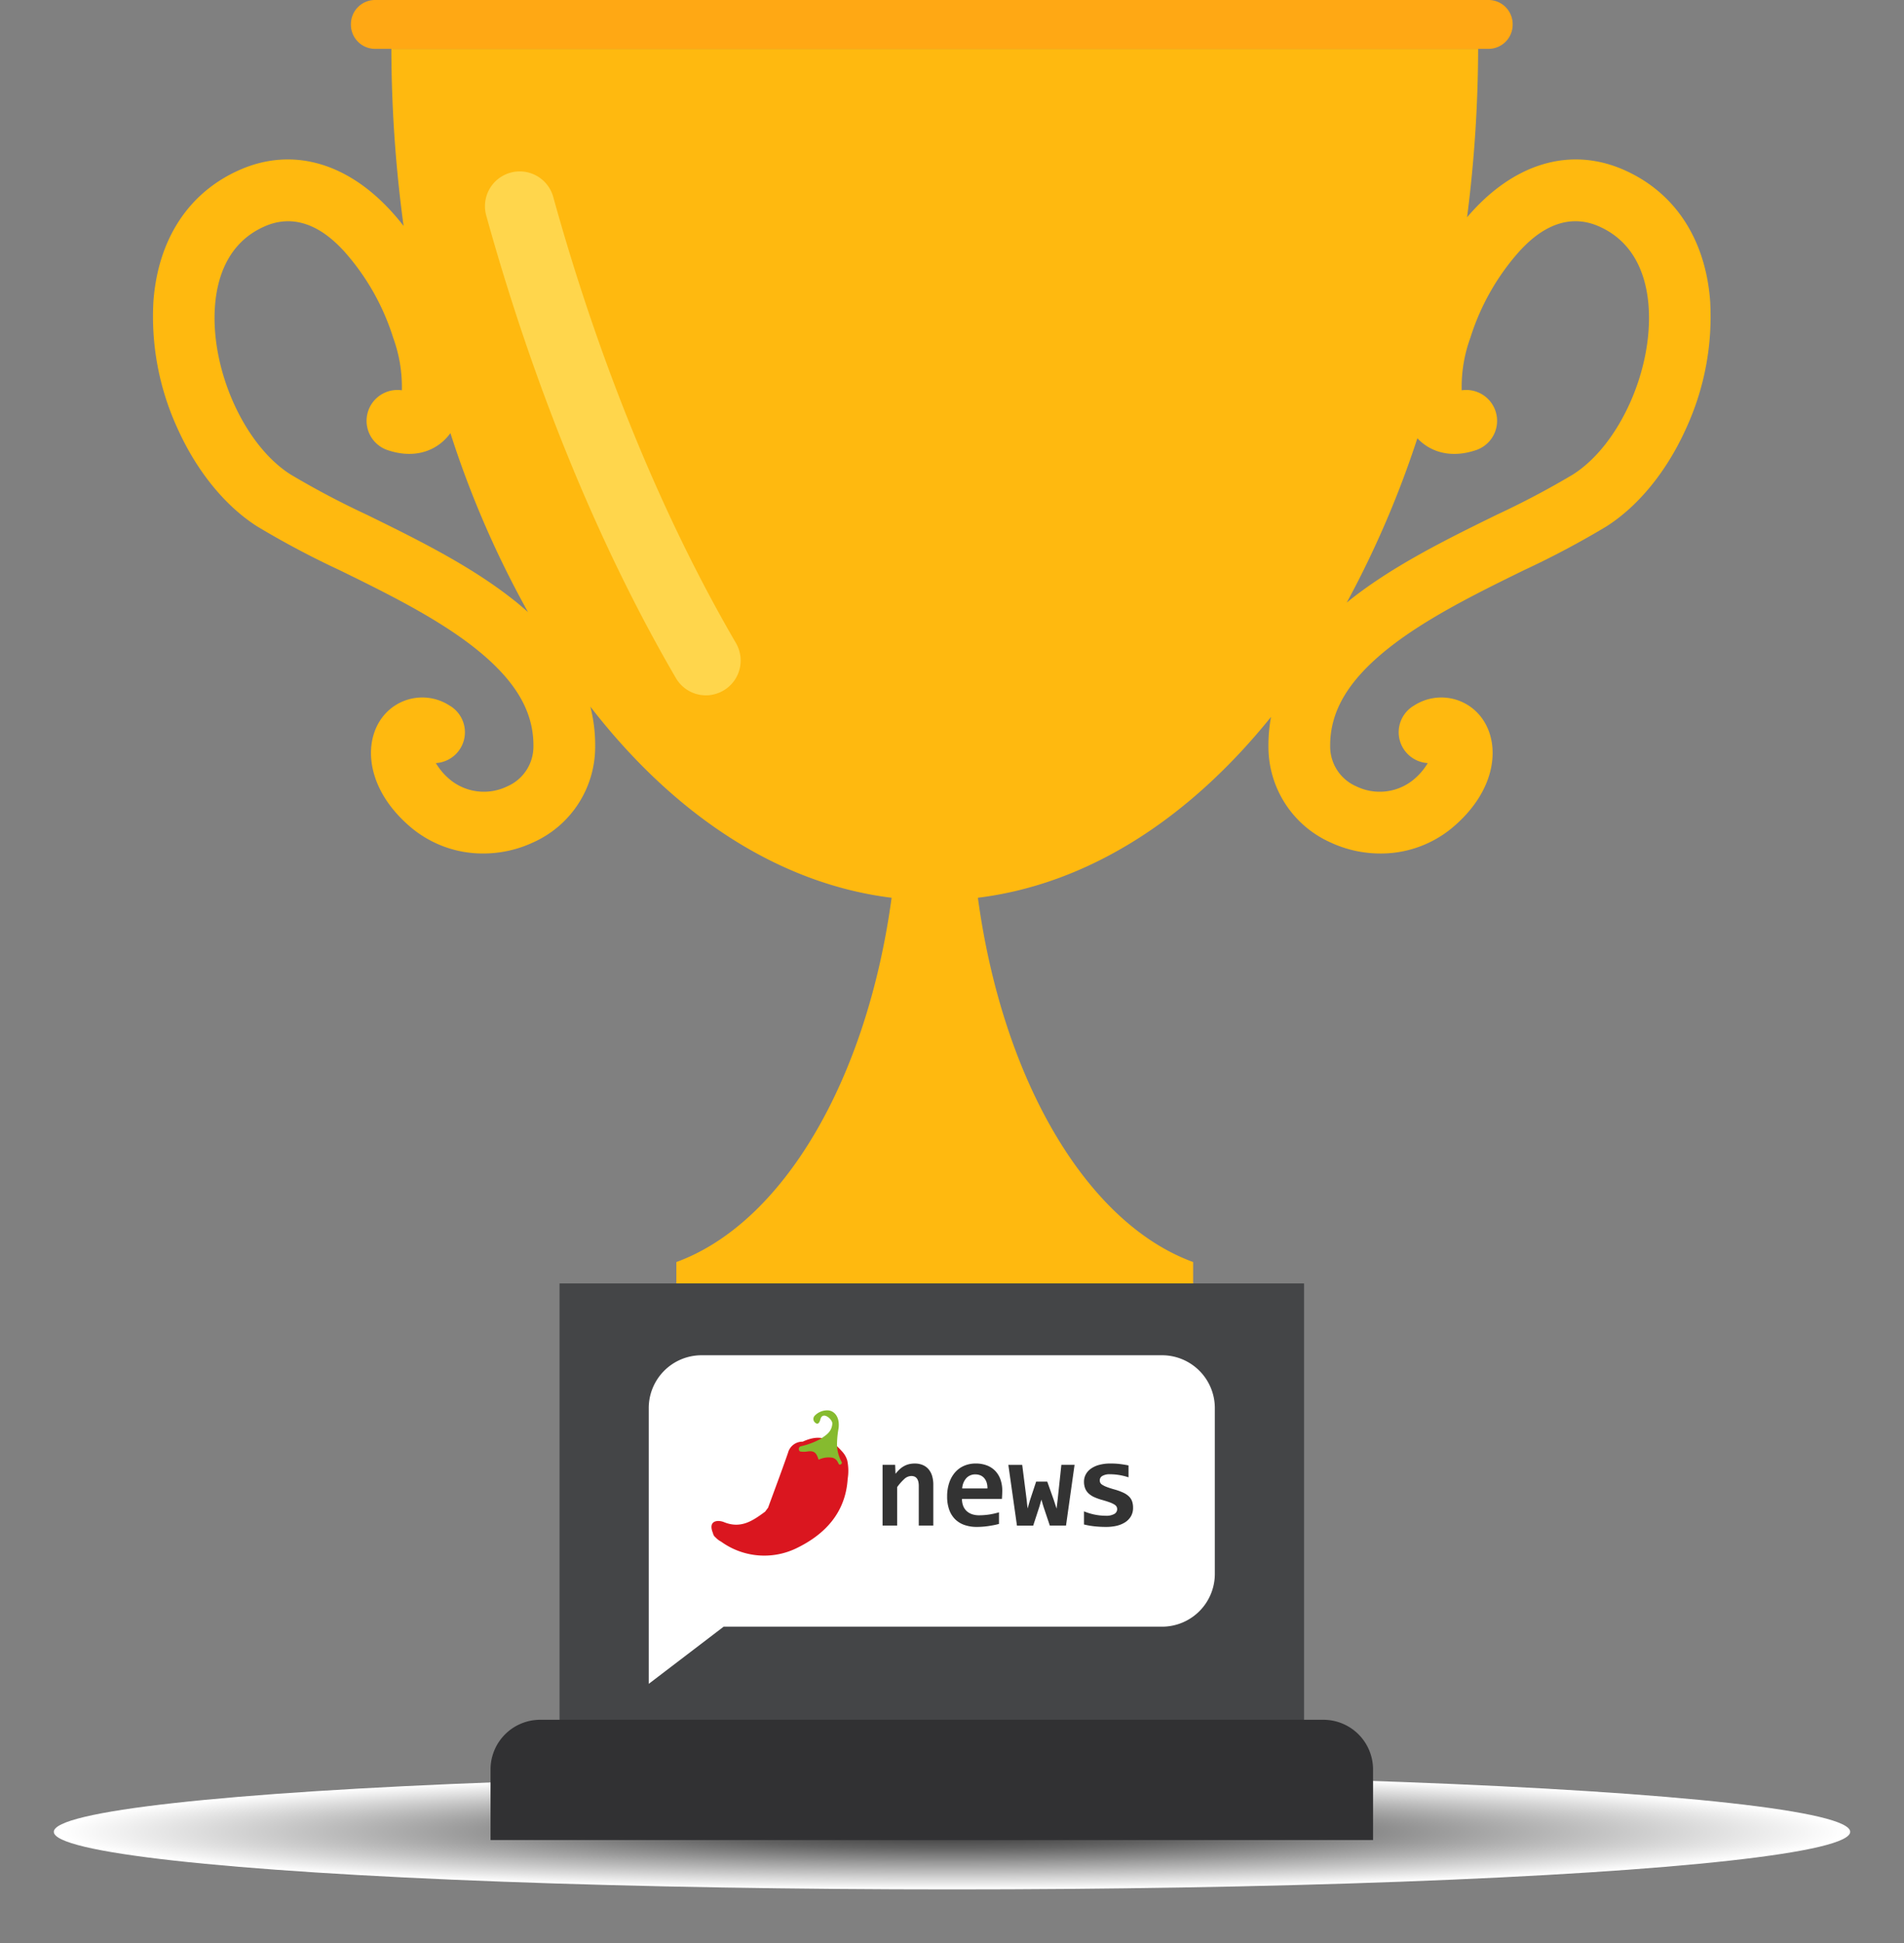 <svg xmlns="http://www.w3.org/2000/svg" xmlns:xlink="http://www.w3.org/1999/xlink" width="248.02" height="253.109" viewBox="0 0 248.02 253.109">
  <rect x="0" y="0" width="248.02" height="253.109" fill="#808080" stroke="none"/>
  <defs>
    <radialGradient id="radial-gradient" cx="0.5" cy="0.5" r="0.5" gradientUnits="objectBoundingBox">
      <stop offset="0" stop-color="#333"/>
      <stop offset="0.296" stop-color="#646464"/>
      <stop offset="1" stop-color="#fff"/>
    </radialGradient>
  </defs>
  <g id="Group_2204" data-name="Group 2204" transform="translate(-742.99 -256.901)">
    <ellipse id="Ellipse_229" data-name="Ellipse 229" cx="117" cy="7.5" rx="117" ry="7.5" transform="translate(750 488)" fill="url(#radial-gradient)"/>
    <g id="Group_2195" data-name="Group 2195" transform="translate(762.896 256.901)">
      <path id="Path_3073" data-name="Path 3073" d="M135.516,189.277v-3.532C121.66,180.7,110.7,162.077,107.477,138.3c14.358-1.776,27.511-10.3,38.182-23.554a20.377,20.377,0,0,0-.335,3.817,13.639,13.639,0,0,0,8.051,12.516,15.385,15.385,0,0,0,6.522,1.455,14.534,14.534,0,0,0,9.261-3.262c5.819-4.8,6.451-10.789,4.068-14.23a6.529,6.529,0,0,0-8.922-1.785,4.022,4.022,0,0,0,1.774,7.5,8.339,8.339,0,0,1-2.037,2.307,6.958,6.958,0,0,1-7.256.73,5.651,5.651,0,0,1-3.418-5.276c-.026-4.535,2.378-8.569,7.563-12.695,5-3.975,11.745-7.282,17.7-10.2a115.755,115.755,0,0,0,10.72-5.691c4.181-2.664,7.861-7.183,10.361-12.724a34.883,34.883,0,0,0,3.153-16.629c-.614-8.09-4.6-14.156-11.223-17.081-7.038-3.108-14.468-.857-20.443,6.166a174.306,174.306,0,0,0,1.441-21.936H31.073a173.928,173.928,0,0,0,1.593,23.067c-.212-.274-.426-.543-.642-.805C26,42.708,18.451,40.342,11.3,43.5,4.68,46.423.695,52.489.081,60.579A34.886,34.886,0,0,0,3.234,77.207c2.5,5.541,6.18,10.059,10.361,12.724a115.785,115.785,0,0,0,10.72,5.691c5.953,2.917,12.7,6.225,17.7,10.2,5.186,4.126,7.589,8.159,7.564,12.695a5.652,5.652,0,0,1-3.418,5.276,6.958,6.958,0,0,1-7.256-.73,8.339,8.339,0,0,1-2.037-2.307,4.022,4.022,0,0,0,1.774-7.5,6.529,6.529,0,0,0-8.922,1.785c-2.383,3.441-1.751,9.434,4.068,14.23a14.534,14.534,0,0,0,9.261,3.262,15.385,15.385,0,0,0,6.522-1.455,13.639,13.639,0,0,0,8.051-12.516,20.119,20.119,0,0,0-.628-5.157C67.847,127.426,81.4,136.463,96.236,138.3c-3.219,23.779-14.184,42.4-28.039,47.447v3.532Zm-88.5-89.75C41.34,95.008,34.176,91.5,27.855,88.4a110.936,110.936,0,0,1-9.937-5.252C11.878,79.3,7.475,69.448,8.1,61.187c.268-3.532,1.6-8.191,6.452-10.331,5.155-2.276,9.036,1.825,10.311,3.173a30.714,30.714,0,0,1,6.443,11.316A18.635,18.635,0,0,1,32.441,72.2a4.022,4.022,0,0,0-1.874,7.787c3.312,1.133,6.359.3,8.2-2.207A128,128,0,0,0,48.879,101.1c-.592-.529-1.2-1.055-1.858-1.575M185.027,83.147A110.941,110.941,0,0,1,175.09,88.4c-6.321,3.1-13.486,6.609-19.166,11.127-.137.109-.263.219-.4.329a128.548,128.548,0,0,0,9.2-21.407c1.869,1.984,4.651,2.566,7.651,1.54A4.022,4.022,0,0,0,170.5,72.2a18.64,18.64,0,0,1,1.133-6.857,30.717,30.717,0,0,1,6.443-11.316c1.275-1.348,5.156-5.449,10.311-3.173,4.847,2.141,6.184,6.8,6.452,10.331.627,8.261-3.777,18.112-9.816,21.96" transform="translate(0 -21.364)" fill="#ffb90f"/>
      <rect id="Rectangle_1128" data-name="Rectangle 1128" width="96.984" height="61.515" transform="translate(52.98 167.167)" fill="#444547"/>
      <path id="Path_3074" data-name="Path 3074" d="M306.627,991.611H191.669V982.42a6.47,6.47,0,0,1,6.469-6.47H300.157a6.47,6.47,0,0,1,6.469,6.47Z" transform="translate(-147.676 -751.945)" fill="#313133"/>
      <path id="Path_3075" data-name="Path 3075" d="M218.024,165.655a4.529,4.529,0,0,1-4.6-2.2c-9.975-17.1-18.512-37.92-24.69-60.2a4.528,4.528,0,1,1,8.726-2.42c5.973,21.541,14.2,41.616,23.786,58.057a4.53,4.53,0,0,1-3.224,6.758" transform="translate(-145.288 -75.137)" fill="#ffd64c"/>
      <path id="Path_3076" data-name="Path 3076" d="M260.612,6.365H115.579a3.15,3.15,0,0,1-3.15-3.15V3.151A3.15,3.15,0,0,1,115.579,0H260.612a3.15,3.15,0,0,1,3.15,3.15v.064a3.15,3.15,0,0,1-3.15,3.15" transform="translate(-86.624 -0.001)" fill="#ffa814"/>
      <g id="Group_2201" data-name="Group 2201" transform="translate(-185.399 10.525)">
        <path id="Union_99" data-name="Union 99" d="M0,28.421V6.932A6.882,6.882,0,0,1,6.829,0H66.913a6.883,6.883,0,0,1,6.828,6.932V28.421a6.881,6.881,0,0,1-6.828,6.932H9.758L0,42.8Z" transform="translate(250 166)" fill="#fff"/>
        <g id="Group_2104" data-name="Group 2104" transform="translate(258.171 173.175)">
          <path id="Shape_6_copy_12" data-name="Shape 6 copy 12" d="M17.849,6.471a6.572,6.572,0,0,1,.057,2.4c-.277,4.434-2.981,7.264-6.705,9.057a9.592,9.592,0,0,1-9.778-.871A2.756,2.756,0,0,1,.69,16.5a.9.9,0,0,1-.333-.554c-.692-1.659.63-1.759,1.442-1.43,2.213.9,3.756-.193,5.351-1.364l.387-.517h0C8.405,10.254,9.3,7.887,10.128,5.5a1.948,1.948,0,0,1,1.8-1.464l.113,0c2.253-1.042,3.614-.421,5.092,1.227A2.961,2.961,0,0,1,17.849,6.471Z" transform="translate(-0.163 0.047)" fill="#da161f"/>
          <path id="Shape_7_copy_12" data-name="Shape 7 copy 12" d="M9.758,5.918a.385.385,0,0,1,.04-.655,10.424,10.424,0,0,0,2.576-.945c.707-.485,1.519-.909,1.589-2.03C14,1.738,12.714.614,12.414,1.722c-.185.686-.461.691-.771.362a.622.622,0,0,1,.038-.836A2.258,2.258,0,0,1,13.415.566c.708.044,1.554.735,1.365,2.326a12.279,12.279,0,0,0-.2,1.848,4.83,4.83,0,0,0,.631,2.606.27.27,0,0,1-.354.271c-.211-.27-.217-.654-.841-.878a3,3,0,0,0-1.839.255c-.292-.935-.584-1.216-1.529-1.062A2.781,2.781,0,0,1,9.758,5.918Z" transform="translate(1.779 -0.562)" fill="#86bb2f"/>
        </g>
        <path id="Path_3043" data-name="Path 3043" d="M6.279-3.576V-8.73q0-1.3-.965-1.3a1.379,1.379,0,0,0-.923.389,6.726,6.726,0,0,0-.93,1.059v5.006h-1.9v-7.91H3.2l.047,1.168a5.466,5.466,0,0,1,.5-.553,2.949,2.949,0,0,1,.564-.424,2.688,2.688,0,0,1,.654-.269,3.054,3.054,0,0,1,.786-.093,2.613,2.613,0,0,1,1.059.2,2.042,2.042,0,0,1,.755.561,2.406,2.406,0,0,1,.455.872,3.991,3.991,0,0,1,.152,1.141v5.309ZM17.153-8.138q0,.195-.012.506t-.035.584h-5.2a2.45,2.45,0,0,0,.16.919,1.8,1.8,0,0,0,.452.666,1.958,1.958,0,0,0,.7.409,2.783,2.783,0,0,0,.907.14A9.177,9.177,0,0,0,15.359-5,9.784,9.784,0,0,0,16.725-5.3v1.51q-.3.086-.662.156t-.732.125q-.374.054-.755.082t-.74.027a4.775,4.775,0,0,1-1.619-.257A3.21,3.21,0,0,1,11-4.413a3.323,3.323,0,0,1-.763-1.242,5.074,5.074,0,0,1-.265-1.713,5.5,5.5,0,0,1,.265-1.756,4.024,4.024,0,0,1,.747-1.355,3.28,3.28,0,0,1,1.172-.872,3.732,3.732,0,0,1,1.538-.308,3.95,3.95,0,0,1,1.487.261,2.982,2.982,0,0,1,1.082.728,3.114,3.114,0,0,1,.662,1.113A4.27,4.27,0,0,1,17.153-8.138Zm-1.931-.272a2.29,2.29,0,0,0-.117-.814,1.61,1.61,0,0,0-.339-.572,1.342,1.342,0,0,0-.5-.335,1.692,1.692,0,0,0-.611-.109,1.558,1.558,0,0,0-1.176.479,2.2,2.2,0,0,0-.545,1.351ZM25.458-3.576h-2.11l-.841-2.507-.257-.872-.257.9-.81,2.483H19.067l-1.121-7.91h1.806l.568,4.469L20.452-5.8l.319-1.1L21.566-9.3h1.448l.849,2.39.366,1.129.148-1.253.475-4.453h1.72ZM34.191-5.9a2.136,2.136,0,0,1-.3,1.156,2.374,2.374,0,0,1-.794.779,3.633,3.633,0,0,1-1.121.436A6.011,6.011,0,0,1,30.7-3.4a13.669,13.669,0,0,1-1.573-.082A10.45,10.45,0,0,1,27.8-3.716V-5.429a7.32,7.32,0,0,0,1.46.44,7.484,7.484,0,0,0,1.374.136,2.1,2.1,0,0,0,1.117-.237.712.712,0,0,0,.37-.619.691.691,0,0,0-.078-.327.806.806,0,0,0-.292-.284,3.275,3.275,0,0,0-.6-.28q-.389-.144-1.02-.323a6.632,6.632,0,0,1-1.024-.37,2.64,2.64,0,0,1-.728-.487,1.818,1.818,0,0,1-.432-.65A2.386,2.386,0,0,1,27.8-9.3a1.98,1.98,0,0,1,.218-.911,2.166,2.166,0,0,1,.65-.751,3.329,3.329,0,0,1,1.078-.51,5.462,5.462,0,0,1,1.51-.187,9.984,9.984,0,0,1,1.323.078q.576.078,1.02.171v1.549a8.113,8.113,0,0,0-1.273-.308,7.925,7.925,0,0,0-1.179-.09,1.827,1.827,0,0,0-.938.21.649.649,0,0,0-.354.584.7.7,0,0,0,.07.319.747.747,0,0,0,.276.272,3.351,3.351,0,0,0,.576.276q.37.144.977.315a7.49,7.49,0,0,1,1.152.416,2.725,2.725,0,0,1,.751.5,1.651,1.651,0,0,1,.409.638A2.482,2.482,0,0,1,34.191-5.9Z" transform="translate(278.897 191.759)" fill="#333"/>
      </g>
    </g>
  </g>
</svg>
